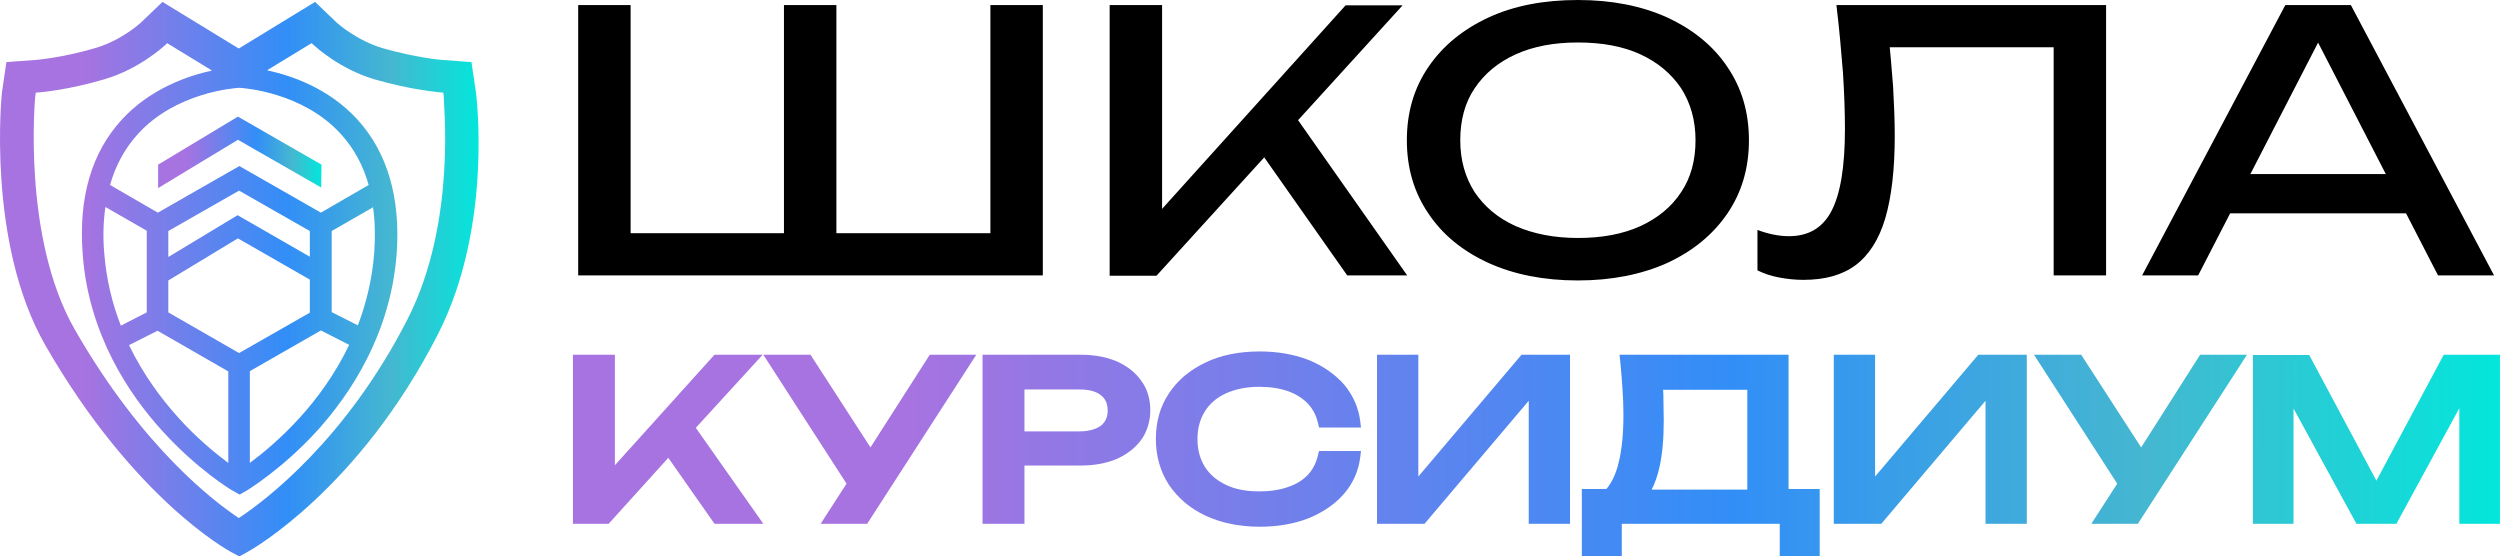 <svg width="6519" height="1451" viewBox="0 0 6519 1451" fill="none" xmlns="http://www.w3.org/2000/svg">
<path d="M1240.8 239.248L1229.41 161.902L1149.67 156.009C1148.91 156.009 1082.85 150.116 998.554 125.807C930.969 105.918 880.85 61.721 877.812 58.774L821.618 5L622.66 126.544L423.702 5L367.508 58.774C366.748 59.511 316.629 105.918 246.766 125.807C163.993 150.116 96.408 156.009 96.408 156.009L16.673 161.902L5.282 239.248C4.523 242.931 -35.724 631.87 118.43 900.739C347.764 1299.25 591.525 1433.32 602.157 1439.21L624.179 1451L645.441 1439.21C657.592 1432.58 937.044 1274.21 1142.84 869.801C1286.36 586.936 1241.56 242.931 1240.8 239.248ZM975.773 659.862C970.457 729.105 954.51 791.718 933.247 848.439L864.903 813.817V602.405L972.735 540.528C978.051 577.36 978.81 617.137 975.773 659.862ZM274.863 539.792L382.695 601.668V814.554L315.11 849.175C293.088 792.455 277.141 729.105 271.825 659.862C268.028 616.401 269.547 576.623 274.863 539.792ZM623.419 920.628L438.89 814.554V731.315L620.382 621.557L807.949 729.105V815.291L623.419 920.628ZM807.949 669.438L619.623 561.154L438.89 670.175V602.405L623.419 497.067L807.949 602.405V669.438ZM410.792 862.434L595.322 968.509V1207.18C562.669 1182.87 513.309 1143.09 463.949 1087.84C421.424 1040.7 374.342 978.085 336.373 900.003L410.792 862.434ZM651.517 967.772L836.806 861.698L910.466 899.266C873.256 977.348 825.415 1040.7 782.89 1087.84C733.53 1142.35 684.17 1182.87 651.517 1207.18V967.772ZM836.806 554.524L624.179 432.981L411.552 554.524L287.013 482.335C301.441 430.771 325.742 386.573 359.914 349.005C458.633 240.721 611.269 229.671 624.179 228.935C637.088 229.671 789.724 240.721 888.444 349.005C922.616 386.573 946.916 430.771 961.345 482.335L836.806 554.524ZM1063.1 831.496C902.113 1147.51 690.245 1306.62 622.66 1350.82C560.391 1309.57 372.064 1168.14 195.128 859.488C56.92 618.611 91.852 253.98 91.852 251.034L93.371 241.457L103.243 240.721C106.28 240.721 179.94 234.091 271.825 206.836C362.951 180.317 425.98 121.387 429.018 119.177L435.852 112.548L552.797 184.001C488.249 197.997 391.048 231.881 317.388 312.174C238.413 398.359 204.24 516.22 215.631 662.809C230.819 871.274 336.373 1028.18 422.183 1122.46C514.068 1224.12 605.194 1279.37 606.713 1279.37L624.938 1289.68L643.163 1279.37C643.923 1278.63 735.049 1224.12 827.693 1122.46C913.503 1027.44 1018.3 871.274 1034.25 662.809C1044.88 516.22 1010.7 398.359 932.488 312.174C858.069 230.408 760.868 197.26 696.32 183.264L812.506 112.548L820.099 119.177C822.378 121.387 886.166 180.317 976.532 206.836C1069.18 234.091 1142.84 239.984 1145.87 240.721L1155.75 241.457L1157.27 251.034C1154.23 254.717 1194.47 573.676 1063.1 831.496Z" fill="url(#paint0_linear_2834_784)"/>
<path d="M412.312 429.305V490.445L620.383 364.482L837.567 488.972L838.326 429.305L620.383 304.078L412.312 429.305Z" fill="url(#paint1_linear_2834_784)"/>
<path d="M2644.91 608.137L2582.54 664.69V13.17H2719.24V718.144H1507.67V13.17H1644.38V664.69L1582.01 608.137H2082.7L2044.25 664.69V13.17H2180.96V664.69L2136.53 608.137H2644.91ZM2893.54 718.144V13.17H3030.25V614.334L2988.39 591.094L3508.73 13.944H3657.4L3015.73 718.919H2893.54V718.144ZM3263.51 363.333L3360.06 278.116L3669.36 718.144H3513L3263.51 363.333ZM4114.51 731.314C4025.65 731.314 3947.9 715.82 3881.26 685.607C3813.76 654.619 3761.64 612.01 3724.9 557.007C3687.3 502.004 3668.51 438.478 3668.51 365.657C3668.51 292.835 3687.3 229.31 3724.9 174.307C3762.49 119.303 3814.61 76.695 3881.26 45.707C3947.9 14.719 4026.51 0 4114.51 0C4203.37 0 4281.13 15.494 4347.77 45.707C4414.42 76.695 4467.39 119.303 4504.13 174.307C4541.72 229.31 4560.52 292.835 4560.52 365.657C4560.52 438.478 4541.72 502.004 4504.13 557.007C4466.54 612.01 4414.42 654.619 4347.77 685.607C4280.27 715.82 4202.52 731.314 4114.51 731.314ZM4114.51 620.532C4177.74 620.532 4231.57 610.461 4277.71 589.544C4322.99 568.627 4358.88 539.189 4383.66 501.229C4409.29 463.269 4421.25 417.561 4421.25 365.657C4421.25 313.752 4408.43 268.82 4383.66 230.085C4358.02 192.125 4322.99 162.686 4277.71 141.769C4232.42 120.853 4177.74 110.782 4114.51 110.782C4052.14 110.782 3998.31 120.853 3952.17 141.769C3906.03 162.686 3871 192.125 3845.37 230.085C3819.74 268.045 3807.78 313.752 3807.78 365.657C3807.78 417.561 3820.59 462.494 3845.37 501.229C3871 539.189 3906.03 568.627 3952.17 589.544C3998.31 609.686 4052.14 620.532 4114.51 620.532ZM4788.65 13.17H5491.84V718.144H5355.13V66.624L5417.51 123.177H4865.55L4923.65 80.568C4928.78 131.698 4933.05 180.504 4936.47 226.211C4939.03 271.918 4940.74 315.302 4940.74 354.811C4940.74 442.352 4932.2 514.399 4915.96 569.402C4899.73 624.406 4873.24 665.465 4839.06 691.03C4804.03 717.369 4758.75 729.765 4702.36 729.765C4681 729.765 4659.64 727.44 4639.13 723.567C4618.62 719.693 4599.83 713.496 4582.74 704.974V599.615C4611.79 610.461 4639.13 615.884 4664.76 615.884C4716.03 615.884 4752.77 594.192 4775.84 550.035C4798.91 505.877 4810.87 435.38 4810.87 336.218C4810.87 293.61 4809.16 244.804 4805.74 189.801C4801.47 136.347 4796.34 76.695 4788.65 13.17ZM6130.1 13.17L6503.48 718.144H6357.37L6018.17 59.651H6071.14L5731.93 718.144H5585.83L5959.21 13.17H6130.1ZM5769.53 556.232V453.972H6312.94V556.232H5769.53Z" fill="black"/>
<path d="M1814.41 1115.56L1990.42 1365.79H1863.11L1742.64 1193.8L1587.13 1365.79H1494V924.982H1603.37V1213.17L1863.11 924.982H1988.71L1814.41 1115.56ZM2269.82 1166.69L2113.46 924.982H1990.42L2207.44 1261.2L2139.94 1365.79H2261.27L2545.79 924.982H2424.47L2269.82 1166.69ZM2977.28 994.705C2992.66 1016.4 2999.49 1041.96 2999.49 1069.85C2999.49 1097.74 2991.8 1123.31 2977.28 1145C2961.9 1166.69 2940.54 1183.73 2913.2 1196.13C2886.71 1207.75 2854.24 1213.94 2818.35 1213.94H2671.39V1365.79H2562.03V924.982H2818.35C2854.24 924.982 2886.71 931.18 2913.2 942.801C2940.54 955.196 2961.9 972.239 2977.28 994.705ZM2870.47 1030.34C2857.66 1020.27 2838.86 1015.62 2814.94 1015.62H2671.39V1124.85H2814.94C2838.86 1124.85 2857.66 1119.43 2870.47 1110.14C2882.44 1100.84 2888.42 1087.67 2888.42 1070.63C2888.42 1052.81 2882.44 1039.64 2870.47 1030.34ZM3436.96 1186.06C3432.68 1205.42 3424.14 1223.24 3411.32 1237.19C3398.51 1251.13 3380.56 1262.75 3359.2 1269.72C3337.84 1277.47 3312.21 1281.34 3283.16 1281.34C3249.84 1281.34 3220.79 1275.92 3196.86 1264.3C3173.79 1253.45 3155 1237.96 3142.18 1217.82C3129.36 1197.68 3122.53 1172.89 3122.53 1145C3122.53 1117.11 3129.36 1092.32 3142.18 1072.17C3155 1052.03 3172.94 1036.54 3196.86 1025.69C3220.79 1014.85 3249.84 1008.65 3283.16 1008.65C3312.21 1008.65 3337.84 1012.52 3359.2 1020.27C3380.56 1028.02 3397.65 1038.86 3411.32 1053.58C3424.14 1067.53 3432.68 1084.57 3436.96 1103.94L3439.52 1114.78H3548.89L3547.18 1100.06C3542.9 1063.65 3528.38 1031.12 3505.31 1003.23C3481.39 976.113 3450.63 954.421 3413.03 938.927C3375.44 924.208 3332.72 916.461 3284.87 916.461C3231.89 916.461 3184.05 925.757 3143.89 945.125C3102.88 964.492 3070.41 991.606 3048.19 1025.69C3025.12 1059.78 3014.02 1100.06 3014.02 1145C3014.02 1189.93 3025.98 1230.21 3048.19 1264.3C3071.26 1298.39 3102.88 1325.5 3143.89 1344.87C3184.05 1363.46 3231.89 1373.53 3284.87 1373.53C3332.72 1373.53 3375.44 1365.78 3413.03 1351.07C3450.63 1335.57 3482.24 1313.88 3505.31 1286.77C3529.23 1258.88 3542.9 1226.34 3547.18 1190.7L3548.89 1175.98H3439.52L3436.96 1186.06ZM3698.41 1242.61V924.982H3590.75V1365.79H3714.64L3986.35 1045.06V1365.79H4094.01V924.982H3967.55L3698.41 1242.61ZM4664.76 1275.15H4745.08V1451H4640.84V1365.79H4229.01V1451H4124.77V1275.15H4188.85C4202.52 1258.88 4213.63 1236.41 4220.46 1207.75C4229.01 1174.43 4233.28 1131.83 4233.28 1081.47C4233.28 1059.78 4232.42 1036.54 4230.71 1012.52C4229.01 988.508 4227.3 964.492 4224.73 939.702L4223.02 924.982H4663.91V1275.15H4664.76ZM4338.37 1096.19C4338.37 1143.45 4334.95 1184.51 4327.26 1217.82C4322.14 1241.06 4315.3 1260.43 4306.76 1276.7H4556.25V1016.4H4336.66C4337.52 1024.14 4337.52 1031.89 4337.52 1039.64C4337.52 1059.01 4338.37 1078.37 4338.37 1096.19ZM4889.47 1242.61V924.982H4781.82V1365.79H4905.71L5177.41 1045.06V1365.79H5285.07V924.982H5158.62L4889.47 1242.61ZM5583.26 1166.69L5426.9 924.982H5303.87L5520.89 1261.2L5453.39 1365.79H5574.72L5859.24 924.982H5737.06L5583.26 1166.69ZM6371.9 925.757L6196.74 1253.45L6021.58 925.757H5874.62V1365.79H5980.57V1065.2L6144.62 1365.79H6248.86L6412.91 1064.43V1365.79H6518.86V924.982H6371.9V925.757Z" fill="url(#paint2_linear_2834_784)"/>
<defs>
<linearGradient id="paint0_linear_2834_784" x1="-0.168" y1="729.821" x2="1247.92" y2="729.821" gradientUnits="userSpaceOnUse">
<stop offset="0.173" stop-color="#A773E1"/>
<stop offset="0.601" stop-color="#328EF7"/>
<stop offset="0.817" stop-color="#45B7D0"/>
<stop offset="1" stop-color="#03E6DB"/>
</linearGradient>
<linearGradient id="paint1_linear_2834_784" x1="412.255" y1="397.496" x2="838.298" y2="397.496" gradientUnits="userSpaceOnUse">
<stop offset="0.173" stop-color="#A773E1"/>
<stop offset="0.601" stop-color="#328EF7"/>
<stop offset="0.817" stop-color="#45B7D0"/>
<stop offset="1" stop-color="#03E6DB"/>
</linearGradient>
<linearGradient id="paint2_linear_2834_784" x1="1493.32" y1="1184.4" x2="6518.53" y2="1184.4" gradientUnits="userSpaceOnUse">
<stop offset="0.173" stop-color="#A773E1"/>
<stop offset="0.601" stop-color="#328EF7"/>
<stop offset="0.817" stop-color="#45B7D0"/>
<stop offset="1" stop-color="#03E6DB"/>
</linearGradient>
</defs>
</svg>
